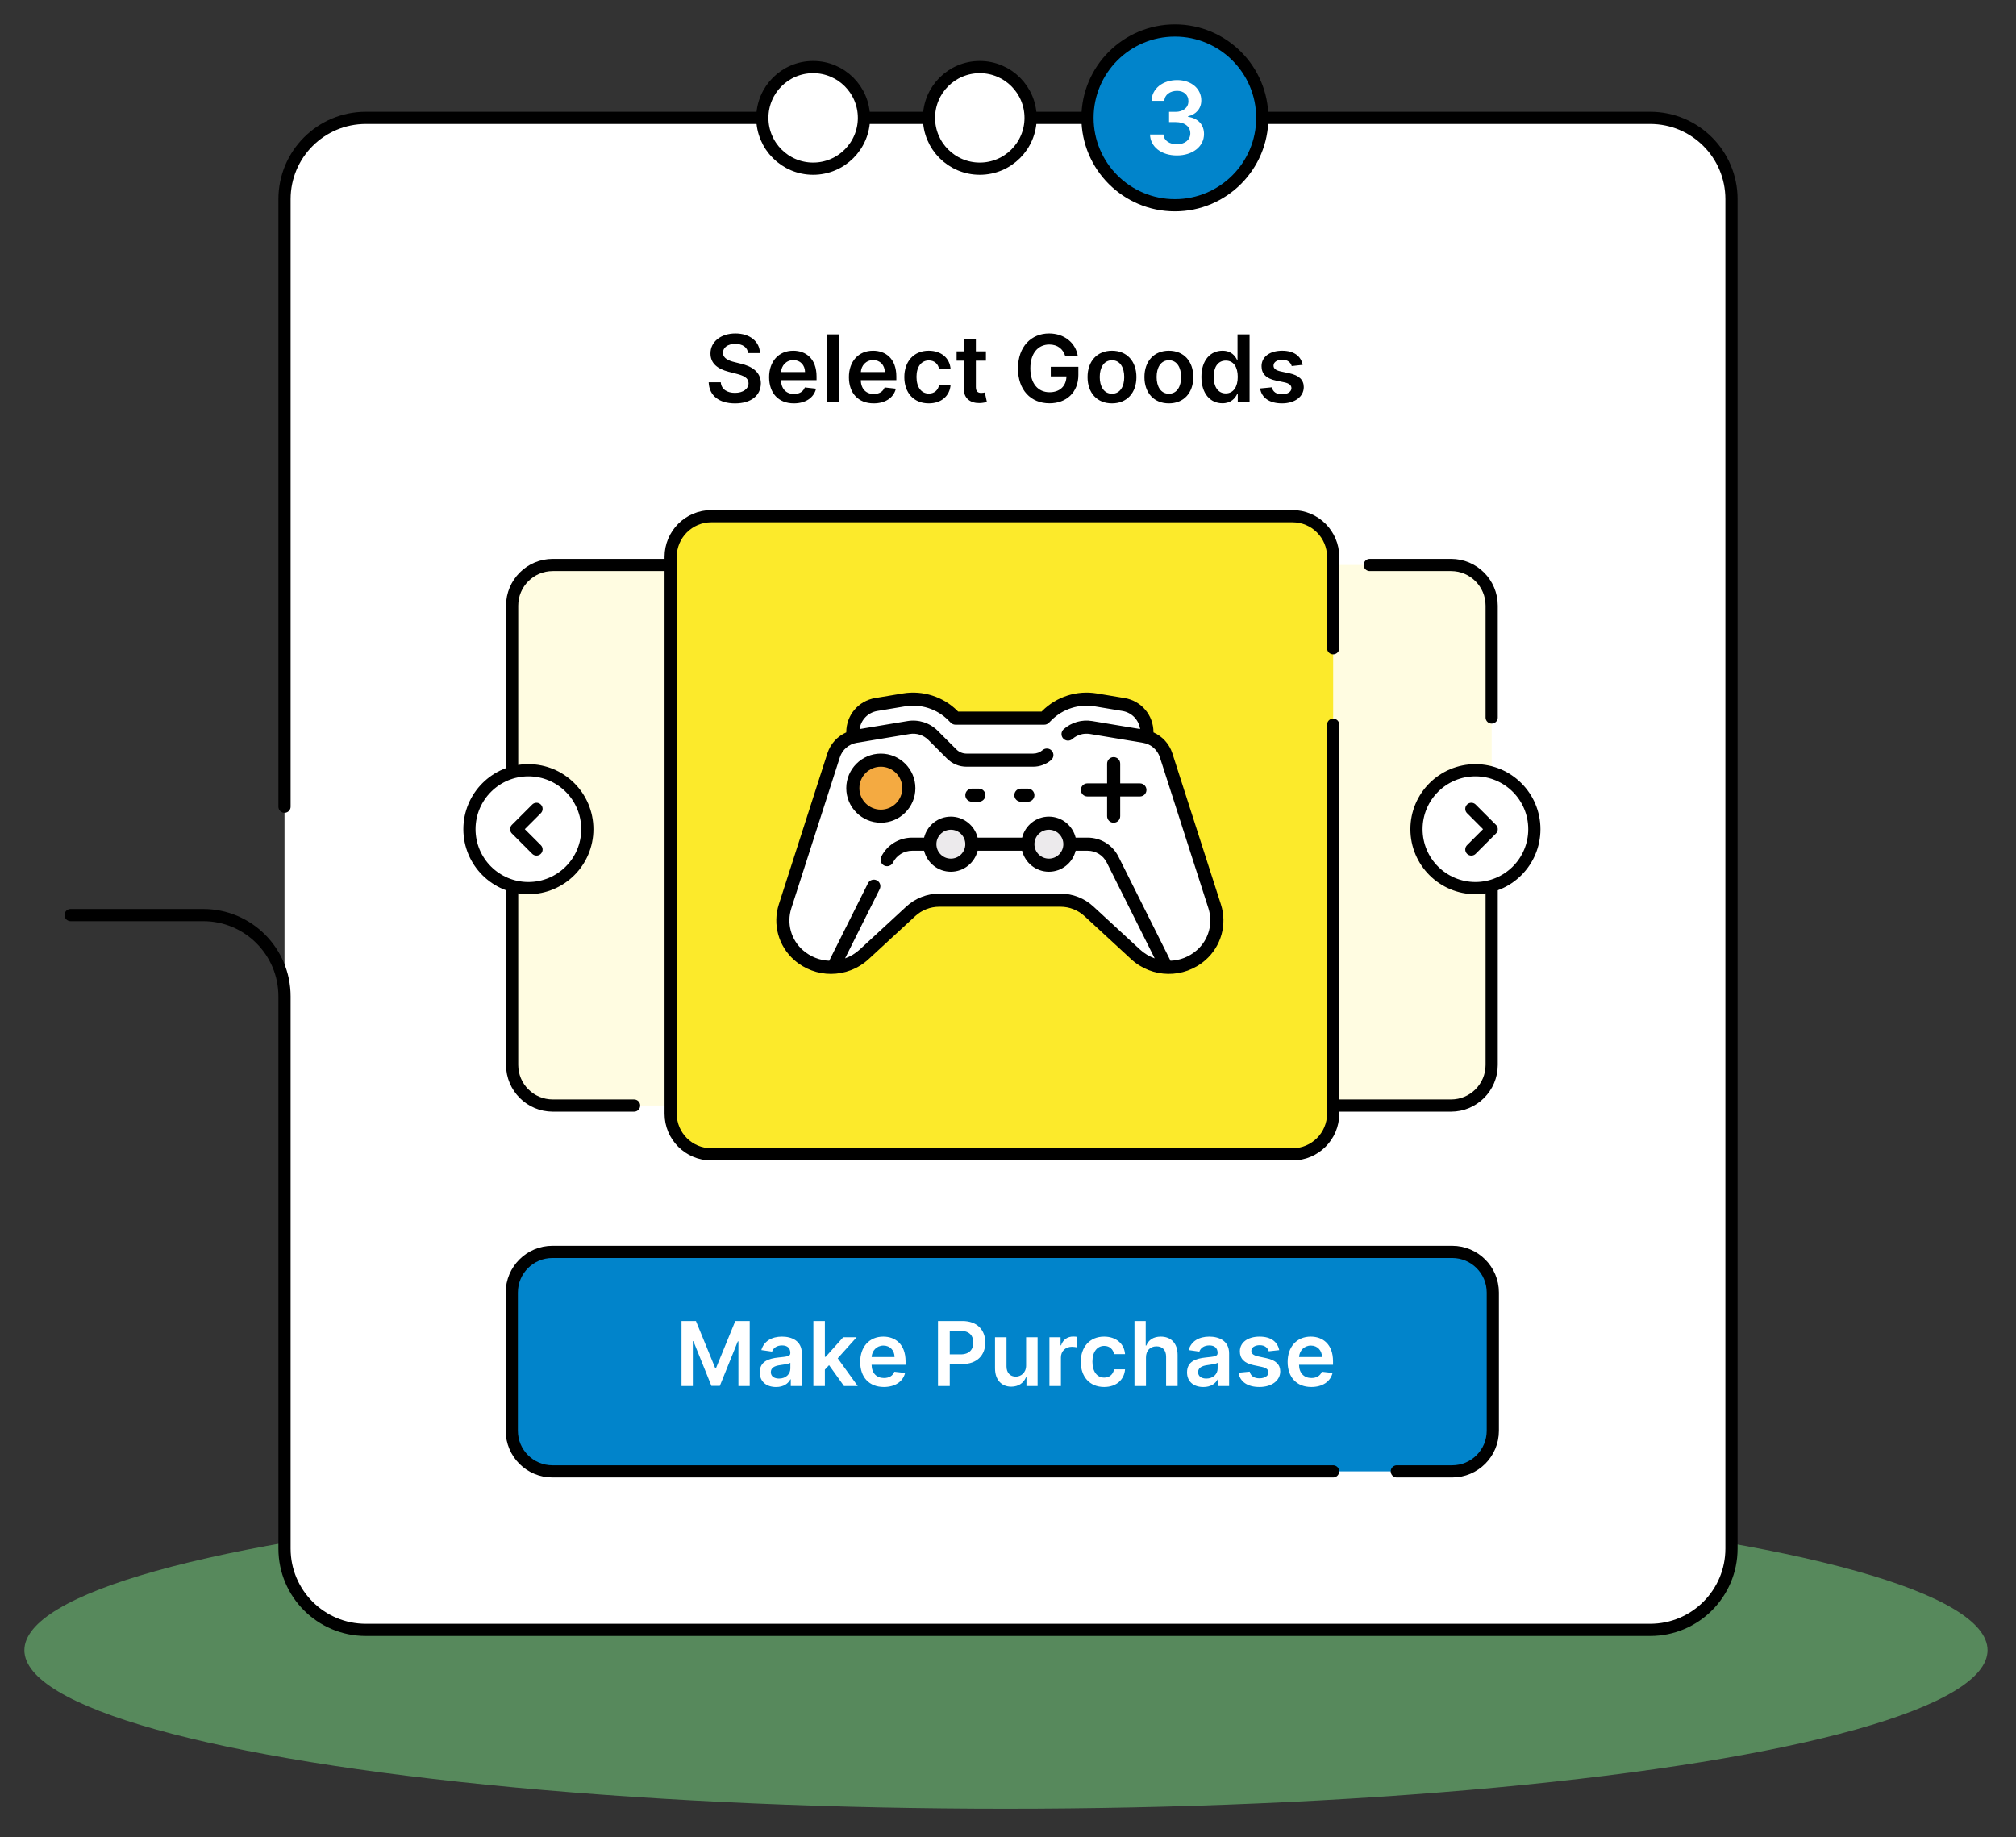 <?xml version="1.0" encoding="UTF-8"?> <svg xmlns="http://www.w3.org/2000/svg" width="496" height="452" viewBox="0 0 496 452" fill="none"><rect x="0" y="0" width="496" height="452" fill="#333333" stroke="none"/> <ellipse opacity="0.5" cx="247.5" cy="406" rx="241.5" ry="39" fill="#7DE187"></ellipse> <path d="M70 49C70 37.954 78.954 29 90 29H406C417.046 29 426 37.954 426 49V381C426 392.046 417.046 401 406 401H90C78.954 401 70 392.046 70 381V49Z" fill="white"></path> <rect x="126" y="139" width="60" height="133" rx="10" fill="#FFFCE1"></rect> <path d="M186 166.522V149C186 143.477 181.523 139 176 139H136C130.477 139 126 143.477 126 149V179.463V197.214V262C126 267.523 130.477 272 136 272H156" stroke="black" stroke-width="3" stroke-linecap="round"></path> <rect x="307" y="139" width="60" height="133" rx="10" fill="#FFFCE1"></rect> <path d="M367 176.522V149C367 143.477 362.523 139 357 139H337M367 195.451V262C367 267.523 362.523 272 357 272H318.5" stroke="black" stroke-width="3" stroke-linecap="round"></path> <rect x="165" y="127" width="163" height="157" rx="10" fill="#FCEA2B"></rect> <path d="M328 159.489V137C328 131.477 323.523 127 318 127H175C169.477 127 165 131.477 165 137V174.764V195.719V274C165 279.523 169.477 284 175 284H318C323.523 284 328 279.523 328 274V178.292" stroke="black" stroke-width="3" stroke-linecap="round"></path> <path d="M70 198.467V49C70 37.954 78.954 29 90 29H406C417.046 29 426 37.954 426 49V381C426 392.046 417.046 401 406 401H90C78.954 401 70 392.046 70 381V245.135C70 234.089 61.046 225.135 50 225.135H17.37" stroke="black" stroke-width="3" stroke-linecap="round"></path> <circle cx="289.06" cy="29" r="21.5" fill="#0184CB" stroke="black" stroke-width="3"></circle> <circle cx="241.06" cy="29" r="12.5" fill="white" stroke="black" stroke-width="3"></circle> <circle cx="200.06" cy="29" r="12.5" fill="white" stroke="black" stroke-width="3"></circle> <path d="M289.559 38.247C293.42 38.247 296.233 36.034 296.224 32.984C296.233 30.727 294.822 29.105 292.292 28.743V28.602C294.249 28.179 295.563 26.724 295.554 24.697C295.563 21.946 293.218 19.698 289.612 19.698C286.103 19.698 283.388 21.787 283.317 24.811H286.465C286.517 23.295 287.928 22.352 289.594 22.352C291.278 22.352 292.398 23.374 292.389 24.89C292.398 26.469 291.093 27.518 289.224 27.518H287.628V30.039H289.224C291.507 30.039 292.865 31.185 292.856 32.816C292.865 34.412 291.481 35.505 289.55 35.505C287.734 35.505 286.332 34.562 286.253 33.09H282.938C283.026 36.14 285.75 38.247 289.559 38.247Z" fill="white"></path> <rect x="125.917" y="308" width="241.363" height="54" rx="10" fill="#0184CB"></rect> <path d="M343.663 362H357.28C362.803 362 367.28 357.523 367.28 352V318C367.28 312.477 362.803 308 357.28 308H135.916C130.394 308 125.916 312.477 125.916 318V352C125.916 357.523 130.394 362 135.916 362H327.985" stroke="black" stroke-width="3" stroke-linecap="round"></path> <path d="M167.674 325V341H170.455V329.984H170.604L175.026 340.953H177.104L181.526 330.008H181.674V341H184.455V325H180.908L176.158 336.594H175.971L171.221 325H167.674ZM190.94 341.242C192.822 341.242 193.947 340.359 194.463 339.352H194.557V341H197.276V332.969C197.276 329.797 194.69 328.844 192.401 328.844C189.877 328.844 187.94 329.969 187.315 332.156L189.955 332.531C190.236 331.711 191.033 331.008 192.416 331.008C193.729 331.008 194.447 331.68 194.447 332.859V332.906C194.447 333.719 193.596 333.758 191.479 333.984C189.151 334.234 186.924 334.93 186.924 337.633C186.924 339.992 188.651 341.242 190.94 341.242ZM191.674 339.164C190.494 339.164 189.651 338.625 189.651 337.586C189.651 336.5 190.596 336.047 191.861 335.867C192.604 335.766 194.088 335.578 194.455 335.281V336.695C194.455 338.031 193.377 339.164 191.674 339.164ZM200.119 341H202.947V336.969L203.979 335.867L207.651 341H211.033L206.111 334.18L210.76 329H207.455L203.143 333.82H202.947V325H200.119V341ZM217.463 341.234C220.26 341.234 222.182 339.867 222.682 337.781L220.041 337.484C219.658 338.5 218.721 339.031 217.502 339.031C215.674 339.031 214.463 337.828 214.44 335.773H222.799V334.906C222.799 330.695 220.268 328.844 217.315 328.844C213.877 328.844 211.635 331.367 211.635 335.07C211.635 338.836 213.846 341.234 217.463 341.234ZM214.447 333.867C214.533 332.336 215.666 331.047 217.354 331.047C218.979 331.047 220.072 332.234 220.088 333.867H214.447ZM230.774 341H233.672V335.594H236.734C240.43 335.594 242.414 333.375 242.414 330.297C242.414 327.242 240.453 325 236.774 325H230.774V341ZM233.672 333.211V327.422H236.328C238.5 327.422 239.461 328.594 239.461 330.297C239.461 332 238.5 333.211 236.344 333.211H233.672ZM252.455 335.953C252.455 337.781 251.151 338.687 249.901 338.687C248.541 338.687 247.635 337.727 247.635 336.203V329H244.807V336.641C244.807 339.523 246.447 341.156 248.807 341.156C250.604 341.156 251.869 340.211 252.416 338.867H252.541V341H255.283V329H252.455V335.953ZM258.192 341H261.02V333.945C261.02 332.422 262.168 331.344 263.723 331.344C264.199 331.344 264.793 331.43 265.035 331.508V328.906C264.777 328.859 264.332 328.828 264.02 328.828C262.645 328.828 261.496 329.609 261.059 331H260.934V329H258.192V341ZM271.654 341.234C274.67 341.234 276.592 339.445 276.795 336.898H274.092C273.85 338.188 272.92 338.93 271.678 338.93C269.912 338.93 268.772 337.453 268.772 335C268.772 332.578 269.936 331.125 271.678 331.125C273.037 331.125 273.873 332 274.092 333.156H276.795C276.6 330.555 274.568 328.844 271.639 328.844C268.123 328.844 265.904 331.383 265.904 335.047C265.904 338.68 268.068 341.234 271.654 341.234ZM281.945 333.969C281.945 332.234 283.024 331.234 284.539 331.234C286.024 331.234 286.899 332.18 286.899 333.797V341H289.727V333.359C289.727 330.461 288.086 328.844 285.594 328.844C283.75 328.844 282.578 329.68 282.024 331.039H281.883V325H279.117V341H281.945V333.969ZM296.063 341.242C297.945 341.242 299.07 340.359 299.586 339.352H299.68V341H302.399V332.969C302.399 329.797 299.813 328.844 297.524 328.844C295 328.844 293.063 329.969 292.438 332.156L295.078 332.531C295.359 331.711 296.156 331.008 297.539 331.008C298.852 331.008 299.57 331.68 299.57 332.859V332.906C299.57 333.719 298.719 333.758 296.602 333.984C294.274 334.234 292.047 334.93 292.047 337.633C292.047 339.992 293.774 341.242 296.063 341.242ZM296.797 339.164C295.617 339.164 294.774 338.625 294.774 337.586C294.774 336.5 295.719 336.047 296.984 335.867C297.727 335.766 299.211 335.578 299.578 335.281V336.695C299.578 338.031 298.5 339.164 296.797 339.164ZM314.727 332.172C314.336 330.141 312.711 328.844 309.899 328.844C307.008 328.844 305.039 330.266 305.047 332.484C305.039 334.234 306.117 335.391 308.422 335.867L310.469 336.297C311.57 336.539 312.086 336.984 312.086 337.664C312.086 338.484 311.195 339.102 309.852 339.102C308.555 339.102 307.711 338.539 307.469 337.461L304.711 337.727C305.063 339.93 306.914 341.234 309.859 341.234C312.859 341.234 314.977 339.68 314.984 337.406C314.977 335.695 313.875 334.648 311.609 334.156L309.563 333.719C308.344 333.445 307.859 333.023 307.867 332.328C307.859 331.516 308.758 330.953 309.938 330.953C311.242 330.953 311.93 331.664 312.149 332.453L314.727 332.172ZM322.629 341.234C325.426 341.234 327.348 339.867 327.848 337.781L325.207 337.484C324.824 338.5 323.887 339.031 322.668 339.031C320.84 339.031 319.629 337.828 319.606 335.773H327.965V334.906C327.965 330.695 325.434 328.844 322.481 328.844C319.043 328.844 316.801 331.367 316.801 335.07C316.801 338.836 319.012 341.234 322.629 341.234ZM319.613 333.867C319.699 332.336 320.832 331.047 322.52 331.047C324.145 331.047 325.238 332.234 325.254 333.867H319.613Z" fill="white"></path> <path d="M184.052 86.871H186.968C186.911 84.045 184.501 82.044 180.94 82.044C177.428 82.044 174.79 84.021 174.798 86.977C174.798 89.379 176.505 90.759 179.258 91.469L181.161 91.96C182.966 92.417 184.158 92.981 184.166 94.279C184.158 95.709 182.802 96.664 180.826 96.664C178.931 96.664 177.461 95.815 177.338 94.059H174.357C174.479 97.383 176.954 99.253 180.85 99.253C184.861 99.253 187.188 97.252 187.196 94.304C187.188 91.404 184.795 90.081 182.28 89.485L180.711 89.093C179.339 88.766 177.853 88.186 177.869 86.789C177.877 85.532 179.004 84.609 180.899 84.609C182.704 84.609 183.897 85.45 184.052 86.871ZM195.321 99.245C198.245 99.245 200.254 97.816 200.777 95.635L198.017 95.325C197.616 96.386 196.636 96.942 195.362 96.942C193.451 96.942 192.185 95.684 192.16 93.536H200.9V92.629C200.9 88.227 198.253 86.291 195.166 86.291C191.572 86.291 189.228 88.929 189.228 92.801C189.228 96.738 191.54 99.245 195.321 99.245ZM192.169 91.543C192.258 89.942 193.443 88.594 195.207 88.594C196.906 88.594 198.049 89.836 198.066 91.543H192.169ZM206.358 82.273H203.401V99H206.358V82.273ZM214.952 99.245C217.876 99.245 219.885 97.816 220.408 95.635L217.647 95.325C217.247 96.386 216.267 96.942 214.993 96.942C213.082 96.942 211.816 95.684 211.791 93.536H220.531V92.629C220.531 88.227 217.884 86.291 214.797 86.291C211.203 86.291 208.859 88.929 208.859 92.801C208.859 96.738 211.17 99.245 214.952 99.245ZM211.799 91.543C211.889 89.942 213.074 88.594 214.838 88.594C216.537 88.594 217.68 89.836 217.696 91.543H211.799ZM228.504 99.245C231.657 99.245 233.666 97.375 233.878 94.712H231.052C230.799 96.06 229.827 96.836 228.529 96.836C226.683 96.836 225.49 95.292 225.49 92.727C225.49 90.195 226.707 88.676 228.529 88.676C229.95 88.676 230.824 89.591 231.052 90.8H233.878C233.674 88.08 231.551 86.291 228.488 86.291C224.812 86.291 222.493 88.946 222.493 92.776C222.493 96.574 224.755 99.245 228.504 99.245ZM242.571 86.454H240.096V83.449H237.139V86.454H235.359V88.742H237.139V95.717C237.123 98.077 238.838 99.237 241.06 99.171C241.901 99.147 242.481 98.984 242.8 98.877L242.301 96.566C242.138 96.607 241.803 96.68 241.436 96.68C240.692 96.68 240.096 96.419 240.096 95.227V88.742H242.571V86.454ZM262.085 87.614H265.173C264.658 84.331 261.816 82.044 258.116 82.044C253.738 82.044 250.455 85.262 250.455 90.653C250.455 95.945 253.591 99.229 258.206 99.229C262.347 99.229 265.312 96.566 265.312 92.254V90.244H258.524V92.613H262.379C262.33 94.998 260.738 96.509 258.222 96.509C255.421 96.509 253.501 94.41 253.501 90.62C253.501 86.855 255.453 84.764 258.157 84.764C260.174 84.764 261.546 85.842 262.085 87.614ZM273.583 99.245C277.259 99.245 279.595 96.656 279.595 92.776C279.595 88.888 277.259 86.291 273.583 86.291C269.908 86.291 267.572 88.888 267.572 92.776C267.572 96.656 269.908 99.245 273.583 99.245ZM273.6 96.876C271.566 96.876 270.569 95.063 270.569 92.768C270.569 90.473 271.566 88.635 273.6 88.635C275.601 88.635 276.597 90.473 276.597 92.768C276.597 95.063 275.601 96.876 273.6 96.876ZM287.576 99.245C291.252 99.245 293.588 96.656 293.588 92.776C293.588 88.888 291.252 86.291 287.576 86.291C283.901 86.291 281.565 88.888 281.565 92.776C281.565 96.656 283.901 99.245 287.576 99.245ZM287.593 96.876C285.559 96.876 284.563 95.063 284.563 92.768C284.563 90.473 285.559 88.635 287.593 88.635C289.594 88.635 290.59 90.473 290.59 92.768C290.59 95.063 289.594 96.876 287.593 96.876ZM300.753 99.221C302.909 99.221 303.881 97.938 304.347 97.023H304.526V99H307.434V82.273H304.469V88.529H304.347C303.897 87.623 302.974 86.291 300.761 86.291C297.862 86.291 295.583 88.562 295.583 92.744C295.583 96.876 297.796 99.221 300.753 99.221ZM301.578 96.795C299.626 96.795 298.597 95.079 298.597 92.727C298.597 90.391 299.609 88.717 301.578 88.717C303.481 88.717 304.526 90.293 304.526 92.727C304.526 95.161 303.464 96.795 301.578 96.795ZM320.5 89.771C320.092 87.647 318.393 86.291 315.453 86.291C312.43 86.291 310.372 87.778 310.38 90.097C310.372 91.927 311.499 93.136 313.909 93.634L316.049 94.083C317.2 94.336 317.739 94.802 317.739 95.512C317.739 96.37 316.808 97.015 315.403 97.015C314.048 97.015 313.166 96.427 312.912 95.3L310.029 95.578C310.397 97.881 312.332 99.245 315.412 99.245C318.548 99.245 320.761 97.62 320.77 95.243C320.761 93.454 319.61 92.36 317.241 91.845L315.101 91.388C313.827 91.102 313.321 90.661 313.329 89.934C313.321 89.085 314.26 88.496 315.493 88.496C316.857 88.496 317.576 89.24 317.805 90.065L320.5 89.771Z" fill="black"></path> <g clip-path="url(#clip0)"> <path d="M276.418 173.331L269.58 172.192C265.189 171.46 260.714 172.894 257.567 176.043L256.927 176.683H235.073L234.431 176.04C231.29 172.9 226.803 171.467 222.42 172.191L215.582 173.331C212.259 173.884 209.824 176.759 209.824 180.128V192.187H282.176V180.128C282.176 176.759 279.741 173.884 276.418 173.331Z" fill="white"></path> <path d="M298.843 222.982L286.907 185.848C286.118 183.393 284.023 181.584 281.479 181.16L268.447 178.988C266.402 178.647 264.321 179.246 262.774 180.602L257.565 185.769C256.631 186.573 255.436 187.019 254.195 187.019H237.804C236.434 187.019 235.119 186.474 234.15 185.505L229.558 180.913C227.984 179.339 225.748 178.622 223.553 178.988L210.52 181.16C207.976 181.584 205.882 183.393 205.093 185.849L193.157 222.982C191.772 227.294 193.081 232.017 196.49 234.999C201.134 239.063 208.094 238.97 212.629 234.785L224.081 224.213C225.99 222.451 228.493 221.472 231.091 221.472H260.908C263.506 221.472 266.01 222.451 267.919 224.213L279.371 234.785C283.905 238.97 290.866 239.063 295.51 234.999C298.919 232.017 300.229 227.294 298.843 222.982Z" fill="white"></path> <path d="M267.582 207.691H224.418C221.808 207.691 219.422 209.166 218.255 211.5L205.035 237.941C207.774 237.805 210.476 236.772 212.629 234.785L224.081 224.213C225.99 222.451 228.493 221.472 231.092 221.472H260.908C263.507 221.472 266.01 222.451 267.919 224.213L279.371 234.785C281.524 236.772 284.226 237.805 286.965 237.941L273.745 211.5C272.578 209.165 270.192 207.691 267.582 207.691Z" fill="white"></path> <path d="M216.714 200.8C220.52 200.8 223.605 197.715 223.605 193.909C223.605 190.104 220.52 187.019 216.714 187.019C212.909 187.019 209.824 190.104 209.824 193.909C209.824 197.715 212.909 200.8 216.714 200.8Z" fill="#F4AA41"></path> <path d="M233.941 212.859C236.796 212.859 239.109 210.545 239.109 207.691C239.109 204.837 236.796 202.523 233.941 202.523C231.087 202.523 228.773 204.837 228.773 207.691C228.773 210.545 231.087 212.859 233.941 212.859Z" fill="#ECEAEC"></path> <path d="M258.059 212.859C260.913 212.859 263.227 210.545 263.227 207.691C263.227 204.837 260.913 202.523 258.059 202.523C255.205 202.523 252.891 204.837 252.891 207.691C252.891 210.545 255.205 212.859 258.059 212.859Z" fill="#ECEAEC"></path> <path d="M300.377 222.489L288.441 185.355C287.685 183.004 285.978 181.15 283.788 180.184V180.128C283.788 175.954 280.8 172.427 276.683 171.741L269.845 170.602C264.951 169.787 259.935 171.395 256.427 174.903L256.259 175.071H235.741L235.57 174.9C232.067 171.399 227.054 169.792 222.155 170.601L215.316 171.741C211.2 172.427 208.212 175.954 208.212 180.127V180.184C206.021 181.15 204.315 183.004 203.559 185.355L191.623 222.489C190.039 227.417 191.533 232.803 195.429 236.212C198.018 238.478 201.23 239.606 204.44 239.606C207.77 239.606 211.098 238.39 213.722 235.969L225.174 225.397C226.79 223.905 228.892 223.083 231.092 223.083H260.908C263.108 223.083 265.21 223.905 266.826 225.397L278.279 235.969C283.43 240.724 291.295 240.829 296.572 236.212C300.467 232.803 301.961 227.417 300.377 222.489ZM294.449 233.787C292.583 235.42 290.294 236.278 287.982 236.372L275.186 210.779C273.736 207.88 270.822 206.079 267.581 206.079H264.643C263.918 203.117 261.241 200.911 258.059 200.911C254.876 200.911 252.199 203.117 251.474 206.079H240.525C239.8 203.117 237.124 200.911 233.941 200.911C230.758 200.911 228.082 203.117 227.357 206.079H224.418C221.177 206.079 218.263 207.88 216.814 210.779C216.416 211.575 216.738 212.543 217.534 212.941C217.766 213.057 218.011 213.111 218.254 213.111C218.845 213.111 219.414 212.785 219.696 212.22C220.596 210.42 222.405 209.302 224.418 209.302H227.356C228.082 212.264 230.758 214.47 233.941 214.47C237.124 214.47 239.8 212.264 240.525 209.302H251.474C252.199 212.264 254.875 214.47 258.058 214.47C261.241 214.47 263.917 212.264 264.643 209.302H267.581C269.594 209.302 271.403 210.42 272.303 212.22L284.086 235.785C282.779 235.324 281.544 234.597 280.464 233.601L269.012 223.029C266.799 220.986 263.921 219.861 260.908 219.861H231.092C228.08 219.861 225.202 220.986 222.988 223.029L211.536 233.601C210.457 234.597 209.221 235.324 207.914 235.785L216.433 218.747C216.831 217.951 216.509 216.983 215.713 216.585C214.917 216.188 213.949 216.51 213.551 217.306L204.018 236.371C201.706 236.278 199.417 235.419 197.551 233.786C194.624 231.225 193.501 227.178 194.691 223.475L206.627 186.341C207.235 184.452 208.828 183.075 210.785 182.749L223.818 180.577C225.496 180.297 227.216 180.849 228.419 182.052L233.011 186.644C234.292 187.924 235.994 188.63 237.805 188.63H254.196C255.817 188.63 257.387 188.047 258.616 186.99C259.291 186.41 259.368 185.393 258.787 184.718C258.207 184.043 257.189 183.966 256.515 184.547C255.87 185.102 255.046 185.407 254.196 185.407H237.805C236.855 185.407 235.961 185.037 235.289 184.365L230.697 179.773C228.76 177.836 225.99 176.948 223.288 177.398L211.494 179.364C211.818 177.116 213.546 175.303 215.846 174.919L222.682 173.78C226.557 173.14 230.522 174.411 233.291 177.179L233.934 177.821C234.236 178.123 234.646 178.293 235.073 178.293H256.927C257.354 178.293 257.764 178.123 258.066 177.821L258.706 177.181C261.479 174.407 265.446 173.136 269.315 173.78L276.153 174.92C278.453 175.303 280.181 177.116 280.505 179.364L268.712 177.398C266.188 176.977 263.636 177.703 261.712 179.39C261.042 179.976 260.975 180.994 261.562 181.664C262.148 182.333 263.166 182.4 263.835 181.814C265.03 180.767 266.615 180.316 268.182 180.577L281.214 182.749C283.172 183.075 284.765 184.452 285.372 186.341L297.309 223.475C298.499 227.178 297.377 231.226 294.449 233.787ZM254.502 207.69C254.503 205.729 256.098 204.134 258.059 204.134C260.017 204.134 261.611 205.726 261.615 207.683C261.615 207.686 261.615 207.688 261.615 207.691C261.615 207.693 261.615 207.695 261.615 207.698C261.611 209.656 260.017 211.247 258.059 211.247C256.098 211.247 254.503 209.652 254.502 207.692C254.502 207.691 254.502 207.691 254.502 207.691C254.502 207.69 254.502 207.69 254.502 207.69ZM230.385 207.689C230.386 205.729 231.981 204.134 233.941 204.134C235.903 204.134 237.498 205.73 237.498 207.691C237.498 209.652 235.903 211.247 233.941 211.247C231.981 211.247 230.386 209.653 230.385 207.693C230.385 207.692 230.385 207.691 230.385 207.691C230.385 207.69 230.385 207.689 230.385 207.689Z" fill="black"></path> <path d="M216.714 185.407C212.026 185.407 208.212 189.221 208.212 193.909C208.212 198.597 212.026 202.411 216.714 202.411C221.402 202.411 225.216 198.597 225.216 193.909C225.216 189.221 221.402 185.407 216.714 185.407ZM216.714 199.189C213.803 199.189 211.435 196.82 211.435 193.909C211.435 190.998 213.803 188.63 216.714 188.63C219.625 188.63 221.994 190.998 221.994 193.909C221.994 196.82 219.625 199.189 216.714 199.189Z" fill="black"></path> <path d="M240.832 194.021H239.109C238.22 194.021 237.498 194.742 237.498 195.632C237.498 196.522 238.22 197.243 239.109 197.243H240.832C241.722 197.243 242.443 196.522 242.443 195.632C242.443 194.742 241.722 194.021 240.832 194.021Z" fill="black"></path> <path d="M252.891 194.021H251.168C250.278 194.021 249.557 194.742 249.557 195.632C249.557 196.522 250.278 197.243 251.168 197.243H252.891C253.781 197.243 254.502 196.522 254.502 195.632C254.502 194.742 253.781 194.021 252.891 194.021Z" fill="black"></path> <path d="M280.454 192.729H275.605V187.88C275.605 186.99 274.884 186.269 273.994 186.269C273.104 186.269 272.382 186.99 272.382 187.88V192.729H267.534C266.644 192.729 265.922 193.45 265.922 194.34C265.922 195.23 266.644 195.951 267.534 195.951H272.382V200.8C272.382 201.69 273.104 202.411 273.994 202.411C274.884 202.411 275.605 201.69 275.605 200.8V195.951H280.454C281.344 195.951 282.065 195.23 282.065 194.34C282.065 193.45 281.344 192.729 280.454 192.729Z" fill="black"></path> </g> <circle cx="363" cy="204" r="14.5" fill="white" stroke="black" stroke-width="3"></circle> <circle cx="130" cy="204" r="14.5" fill="white" stroke="black" stroke-width="3"></circle> <path d="M362 199L367 204L362 209" stroke="black" stroke-width="3" stroke-linecap="round" stroke-linejoin="round"></path> <path d="M132 199L127 204L132 209" stroke="black" stroke-width="3" stroke-linecap="round" stroke-linejoin="round"></path> <defs> <clipPath id="clip0"> <rect width="110" height="110" fill="white" transform="translate(191 150)"></rect> </clipPath> </defs> </svg> 